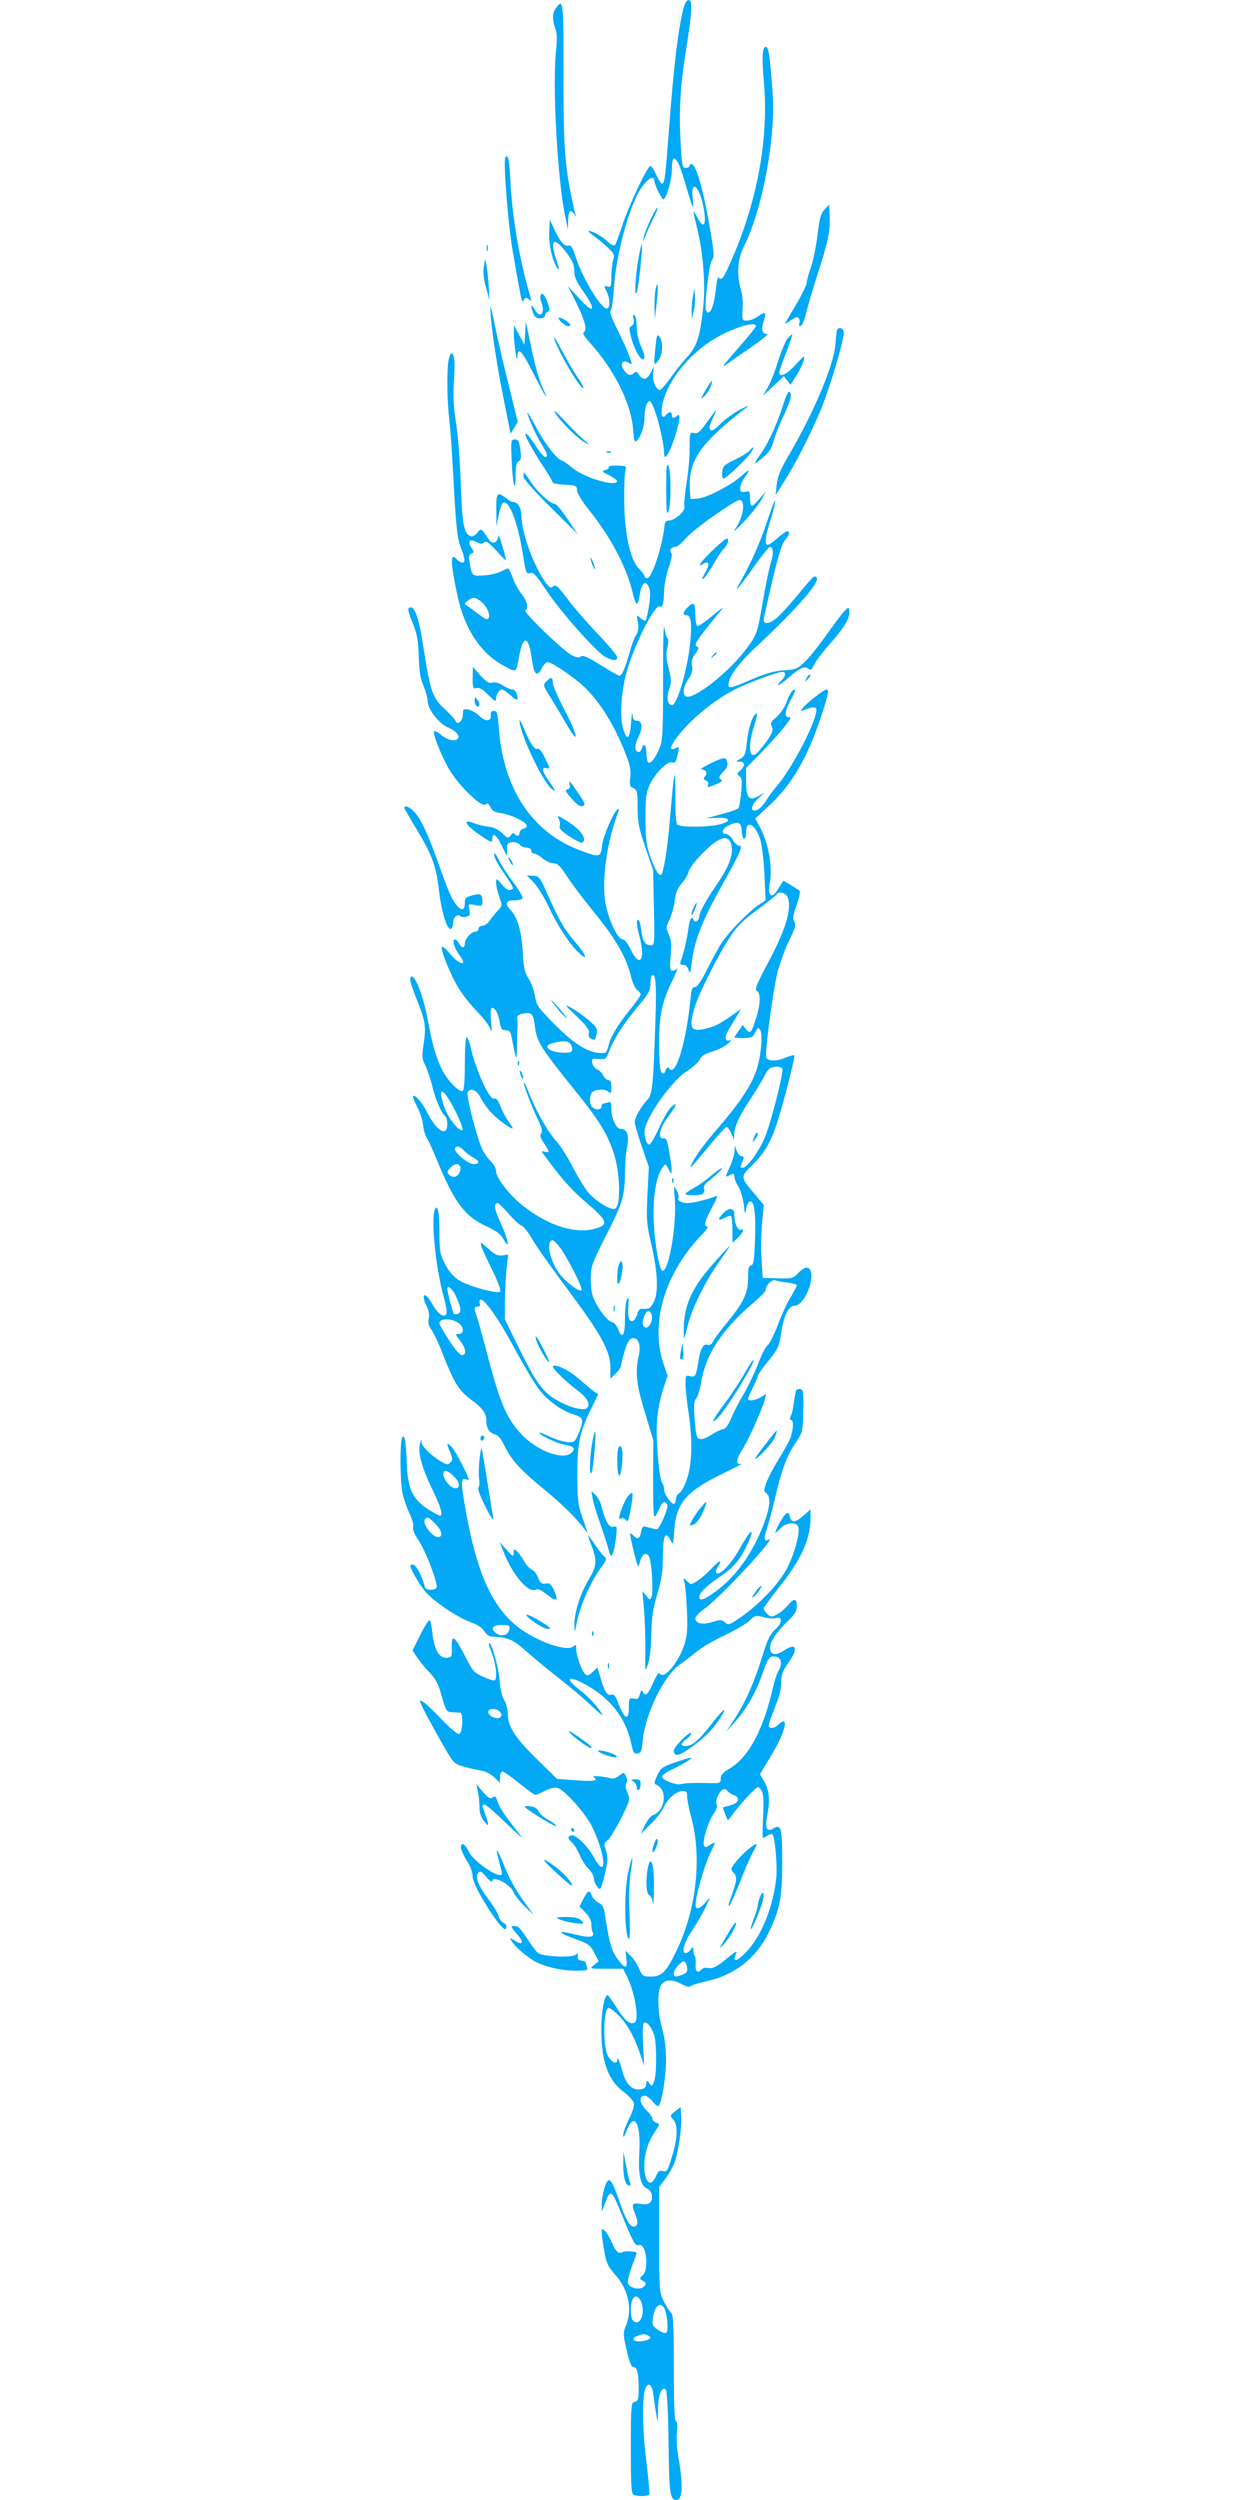 <?xml version="1.0" standalone="no"?>
<!DOCTYPE svg PUBLIC "-//W3C//DTD SVG 20010904//EN"
 "http://www.w3.org/TR/2001/REC-SVG-20010904/DTD/svg10.dtd">
<svg version="1.0" xmlns="http://www.w3.org/2000/svg"
 width="640pt" height="1280pt" viewBox="0 0 640 1280"
 preserveAspectRatio="xMidYMid meet">
<g transform="translate(0,1280) scale(0.1,-0.1)"
fill="#03a9f4" stroke="none">
<path d="M3501 12763 c-29 -109 -52 -305 -76 -628 -18 -241 -22 -275 -36 -275
-5 0 -18 20 -29 45 -11 25 -24 45 -30 45 -15 0 -113 -207 -146 -310 -15 -47
-31 -89 -35 -94 -5 -6 -20 0 -36 16 -30 28 -92 62 -99 55 -3 -2 8 -12 22 -22
15 -10 46 -35 70 -57 39 -36 42 -41 33 -71 -5 -17 -9 -56 -9 -86 0 -48 -2 -53
-20 -48 -18 5 -19 3 -5 -24 19 -35 20 -89 2 -89 -31 0 -128 161 -162 272 -13
39 -22 55 -32 51 -21 -8 -44 17 -72 77 l-26 55 -3 -64 c-3 -65 18 -154 44
-188 9 -11 6 4 -6 41 -37 111 -16 129 50 43 31 -42 40 -63 40 -93 0 -31 10
-54 45 -104 73 -104 57 -124 -25 -32 l-52 57 40 -80 c46 -94 60 -144 42 -155
-9 -6 -1 -20 27 -51 130 -143 218 -321 225 -456 2 -29 6 -53 10 -53 20 0 48
71 48 122 0 31 6 62 14 74 14 18 16 16 34 -27 21 -48 52 -184 52 -225 0 -43
17 -25 44 46 32 87 45 161 25 143 -18 -17 -29 -16 -29 2 0 19 -14 19 -30 0
-20 -24 -28 -1 -19 51 25 132 158 288 310 363 87 43 169 64 169 42 0 -6 -33
-48 -73 -93 -100 -115 -110 -129 -72 -100 17 13 73 52 125 87 52 36 87 65 77
65 -25 0 -31 23 -17 65 15 46 9 52 -27 27 -28 -20 -45 -25 -72 -23 -10 1 -12
14 -9 58 3 33 -1 75 -9 101 -22 77 -17 155 16 220 66 132 123 360 143 577 9
100 9 161 -1 272 -12 147 -17 173 -31 173 -17 0 -20 -58 -9 -178 25 -277 -29
-591 -153 -884 -50 -119 -64 -140 -78 -119 -4 7 -10 -17 -14 -52 -10 -98 -32
-149 -51 -118 -10 18 14 233 29 256 14 21 13 37 -8 161 -35 205 -72 334 -96
334 -6 0 -10 -4 -10 -10 0 -5 -9 -10 -19 -10 -17 0 -20 12 -26 128 -10 163 -2
299 30 492 29 182 32 240 10 240 -8 0 -18 -16 -24 -37z m-27 -801 c8 -16 27
-71 41 -123 31 -107 40 -124 32 -59 -13 100 30 76 52 -28 22 -104 6 -135 -31
-61 -23 43 -22 39 2 -63 31 -128 43 -290 30 -405 -16 -149 -32 -197 -82 -251
-24 -26 -63 -75 -87 -110 -25 -34 -49 -61 -55 -59 -20 7 -37 52 -32 87 l4 35
-16 -32 c-18 -38 -41 -42 -60 -12 -10 16 -17 18 -25 10 -18 -18 -35 -13 -53
15 -22 32 -5 56 26 36 19 -12 19 -11 0 41 -11 28 -39 89 -61 134 -29 58 -39
87 -32 95 6 7 13 56 16 109 11 176 78 424 140 516 33 49 67 68 67 38 0 -17 37
-95 46 -95 15 0 44 98 44 151 0 64 11 75 34 31z"/>
<path d="M3332 11678 c-17 -35 -33 -76 -36 -93 -6 -27 -5 -27 8 5 7 20 26 60
40 89 15 29 25 55 23 58 -3 2 -19 -24 -35 -59z"/>
<path d="M3272 11493 c-17 -86 -26 -211 -13 -193 9 15 34 240 27 247 -2 2 -8
-22 -14 -54z"/>
<path d="M3357 11321 c-4 -18 -6 -61 -6 -95 l2 -61 8 75 c11 85 8 135 -4 81z"/>
<path d="M3548 11285 c-4 -22 -7 -58 -7 -80 l1 -40 9 40 c6 22 9 58 7 80 l-3
40 -7 -40z"/>
<path d="M3244 11167 c4 -18 1 -29 -10 -35 -13 -7 -14 -15 -3 -58 13 -53 45
-114 60 -114 14 0 11 24 -11 71 -11 26 -20 66 -20 96 0 28 -5 55 -11 59 -8 5
-10 -1 -5 -19z"/>
<path d="M3357 11030 c-11 -103 -10 -107 13 -77 23 29 27 94 7 122 -12 16 -15
11 -20 -45z"/>
<path d="M2846 12758 c-19 -26 -19 -60 -2 -107 8 -24 9 -55 3 -110 -20 -175 8
-673 48 -855 l13 -61 1 48 c1 49 12 59 31 30 10 -16 11 -16 6 -1 -3 9 -12 50
-20 90 -35 170 -41 262 -41 626 1 376 -1 394 -39 340z"/>
<path d="M2587 11993 c-11 -18 15 -350 38 -478 48 -276 47 -269 57 -251 8 14
12 15 25 4 14 -11 15 -10 10 7 -54 180 -94 406 -103 589 -6 122 -13 152 -27
129z"/>
<path d="M4221 11727 c-19 -21 -25 -45 -36 -134 -7 -59 -23 -134 -34 -165 -12
-32 -21 -66 -21 -77 0 -11 -25 -61 -55 -112 -30 -50 -55 -94 -55 -96 0 -2 14
6 31 18 24 17 33 19 39 9 5 -7 6 -20 2 -28 -3 -9 0 -13 8 -10 8 2 20 31 27 64
8 32 33 120 57 194 56 171 68 231 64 303 l-3 59 -24 -25z"/>
<path d="M2492 11530 c0 -14 2 -19 5 -12 2 6 2 18 0 25 -3 6 -5 1 -5 -13z"/>
<path d="M2477 11434 c-4 -26 -1 -60 7 -90 8 -27 17 -60 19 -74 3 -14 3 11 0
55 -3 44 -8 96 -12 115 l-7 35 -7 -41z"/>
<path d="M2768 11288 c-3 -7 -2 -22 3 -33 23 -59 -6 -91 -35 -37 -17 31 -21
17 -6 -22 7 -19 17 -26 35 -26 15 0 25 6 25 14 0 8 6 16 14 19 12 5 12 12 2
42 -15 44 -31 62 -38 43z"/>
<path d="M2511 11229 c-3 -56 25 -253 61 -437 l42 -213 18 30 19 30 -46 188
c-26 103 -58 240 -70 303 -13 63 -24 108 -24 99z"/>
<path d="M2860 11172 c0 -12 34 -42 48 -42 21 0 13 15 -18 33 -16 10 -30 14
-30 9z"/>
<path d="M2689 11095 l-4 -60 -27 50 -27 50 0 -45 c1 -54 16 -156 18 -118 2
55 22 35 81 -82 62 -123 89 -163 44 -65 -14 30 -38 116 -53 192 l-29 138 -3
-60z"/>
<path d="M4285 11108 c-2 -7 -5 -40 -8 -73 -7 -102 -112 -351 -235 -560 -46
-78 -60 -112 -65 -155 l-6 -55 40 63 c63 98 143 256 194 380 46 114 115 346
115 389 0 24 -27 33 -35 11z"/>
<path d="M2836 11070 c17 -62 138 -269 151 -256 3 2 -10 26 -29 53 -18 26 -55
89 -81 138 -26 50 -45 79 -41 65z"/>
<path d="M4031 11065 c-11 -15 -32 -66 -47 -113 -14 -48 -37 -107 -51 -132
l-26 -45 53 49 53 50 17 -22 18 -22 30 48 c17 26 33 61 37 77 6 28 4 27 -42
-23 -46 -50 -83 -67 -83 -39 0 8 16 53 35 102 19 49 33 90 31 92 -2 2 -13 -8
-25 -22z"/>
<path d="M2296 10953 c-9 -58 -7 -208 5 -308 6 -49 16 -202 23 -340 10 -185
18 -262 31 -295 27 -72 29 -90 12 -90 -8 0 -20 7 -27 15 -35 42 -35 -10 1
-180 37 -175 120 -301 239 -364 67 -36 62 -39 79 54 19 101 46 100 61 -1 14
-101 28 -116 55 -64 9 17 21 30 29 30 20 0 130 -74 182 -122 84 -77 165 -208
221 -358 19 -48 24 -77 20 -110 -5 -40 -3 -47 16 -55 19 -9 21 -19 22 -100 0
-77 6 -107 40 -205 l39 -115 4 -192 c4 -187 3 -193 -16 -193 -29 0 -42 21 -49
79 -3 28 -10 51 -14 51 -13 0 -11 -24 7 -92 29 -115 -1 -155 -46 -61 -15 32
-32 53 -41 53 -28 0 -78 110 -91 199 -17 117 12 310 68 455 5 12 4 17 -3 13
-21 -13 -74 -135 -80 -184 -7 -63 -12 -64 -107 -29 -249 90 -399 314 -422 629
-6 75 -9 87 -25 87 -13 0 -18 -6 -16 -22 3 -33 -28 -34 -59 -3 -14 14 -39 28
-55 32 -27 5 -29 3 -29 -26 0 -33 -30 -57 -38 -31 -3 7 -26 33 -53 58 -67 62
-74 83 -115 342 -18 117 -39 180 -60 180 -20 0 -18 -14 12 -88 20 -52 26 -85
28 -166 3 -77 8 -113 25 -149 11 -27 21 -62 21 -78 0 -39 57 -114 101 -132 40
-17 64 -41 54 -57 -11 -18 -53 -11 -85 16 -17 15 -34 24 -37 20 -10 -9 36
-126 78 -197 48 -82 165 -195 185 -178 10 9 16 5 25 -14 9 -19 21 -26 58 -31
47 -7 122 -42 128 -62 2 -6 -5 -14 -17 -17 -11 -3 -20 -12 -20 -21 0 -18 -15
-21 -25 -5 -5 6 -12 4 -20 -8 -13 -17 -15 -16 -44 11 -20 19 -44 31 -68 33
-21 2 -55 10 -75 18 -62 24 -48 -7 27 -59 55 -38 65 -42 65 -26 0 40 21 29 46
-24 15 -31 28 -56 29 -56 2 0 2 15 1 33 -1 27 3 32 25 35 14 2 31 -4 39 -12 7
-9 23 -16 36 -16 15 0 24 -6 24 -15 0 -8 6 -15 14 -15 8 0 28 -11 44 -25 17
-14 41 -25 55 -25 21 0 35 -13 70 -67 24 -38 90 -124 145 -192 106 -130 160
-225 183 -321 7 -30 21 -61 31 -68 10 -7 18 -18 18 -24 0 -6 -25 -42 -56 -80
-65 -80 -99 -139 -109 -185 -4 -18 -12 -33 -18 -34 -73 -7 -146 34 -256 145
-87 88 -94 98 -102 146 -5 29 -19 69 -32 89 -20 30 -26 53 -30 131 -7 115 -27
183 -63 221 -31 33 -25 49 21 49 19 0 37 5 40 10 4 6 -17 43 -47 82 -29 39
-63 92 -75 117 -15 30 -22 39 -23 25 0 -11 15 -42 33 -69 73 -109 71 -104 52
-111 -11 -5 -26 4 -45 27 -29 34 -29 34 -30 9 0 -14 7 -46 16 -71 16 -45 16
-46 -7 -71 -13 -14 -32 -37 -42 -52 -10 -14 -27 -26 -37 -26 -11 0 -20 -7 -20
-15 0 -8 -7 -15 -15 -15 -22 0 -55 -37 -55 -60 0 -11 -4 -20 -10 -20 -5 0 -14
9 -20 20 -6 11 -16 20 -21 20 -16 0 -2 -48 22 -78 47 -61 3 -56 -47 5 -21 25
-40 41 -42 35 -6 -18 44 -142 84 -208 19 -33 61 -86 93 -119 32 -33 64 -73 70
-90 9 -25 10 -18 5 38 -6 67 1 82 25 53 6 -8 15 -33 19 -57 7 -38 11 -44 32
-44 22 0 25 -6 36 -69 7 -38 15 -70 17 -72 2 -2 4 29 4 68 1 40 2 82 3 93 1
11 0 29 -2 39 -2 15 5 21 29 26 45 10 54 0 62 -68 9 -73 30 -108 192 -309 131
-162 172 -226 206 -321 40 -108 45 -302 7 -302 -28 0 -91 39 -127 79 -20 22
-57 82 -83 133 -26 51 -65 113 -88 138 -42 45 -108 164 -141 253 -10 26 -20
46 -22 43 -5 -5 37 -117 72 -190 19 -41 24 -60 16 -70 -8 -9 -4 -22 14 -49 30
-44 31 -51 5 -44 -20 5 -20 5 -1 -21 88 -120 138 -176 216 -242 101 -86 110
-108 55 -127 -105 -36 -251 8 -387 117 -65 52 -133 140 -133 173 0 15 -12 36
-30 54 -17 15 -39 51 -49 78 -30 81 -73 254 -67 270 10 27 44 17 62 -17 28
-54 64 -96 114 -133 59 -43 68 -44 37 -2 -13 17 -33 53 -43 79 -14 35 -23 46
-35 43 -23 -8 -94 148 -119 263 -7 28 -16 52 -21 52 -5 0 -9 -60 -9 -134 0
-86 -4 -137 -11 -142 -16 -9 -77 53 -104 106 -33 65 -51 130 -75 260 -20 109
-61 220 -81 220 -16 0 -10 -29 20 -105 49 -122 53 -146 41 -234 -11 -71 -10
-82 8 -117 10 -21 27 -70 36 -108 17 -70 48 -140 66 -151 5 -3 10 -22 10 -41
0 -68 -55 -35 -103 61 -25 49 -62 93 -72 83 -3 -3 6 -26 20 -53 14 -26 28 -68
31 -93 2 -25 11 -56 19 -68 8 -12 31 -62 51 -111 89 -218 143 -290 251 -340
52 -24 77 -42 88 -63 9 -17 18 -30 21 -30 10 0 -6 51 -37 118 -28 60 -32 92
-11 92 5 0 30 -24 56 -54 26 -30 55 -58 66 -61 10 -3 35 -34 54 -68 19 -34
101 -150 181 -257 173 -232 220 -317 220 -401 l0 -58 27 26 c16 15 28 34 28
42 0 9 9 43 19 76 14 46 24 61 40 63 30 5 44 -36 31 -91 -19 -82 -12 -146 33
-292 l42 -140 -1 -202 c0 -170 2 -199 13 -184 7 11 17 31 23 45 11 29 28 34
37 10 6 -17 -41 -124 -54 -124 -5 0 -23 4 -41 9 -31 9 -33 8 -39 -20 -7 -37
-17 -43 -38 -23 -9 9 -17 15 -19 13 -1 -2 7 -44 19 -94 21 -82 23 -87 30 -58
10 44 28 58 46 37 15 -18 26 -181 14 -212 -6 -15 -9 -14 -26 7 l-20 25 8 -90
c4 -49 8 -143 7 -209 -1 -119 -1 -120 14 -75 9 27 16 89 17 155 2 88 8 129 31
205 22 76 28 115 28 194 1 106 13 130 39 80 14 -26 14 -24 19 47 9 141 60 202
242 291 66 32 113 56 103 54 -30 -9 -30 19 2 69 33 51 105 213 117 260 l7 29
-26 -17 c-27 -17 -67 -23 -67 -9 0 4 11 30 25 57 13 28 25 55 25 60 0 6 24 40
54 77 49 60 55 74 65 140 15 96 38 143 71 143 41 0 94 109 83 169 -7 34 -32
34 -67 -3 -26 -27 -31 -28 -104 -26 l-77 2 -6 99 c-4 54 -2 138 3 187 l9 87
-44 53 c-77 90 -77 91 -18 149 61 60 93 111 125 205 29 82 99 354 93 360 -3 2
-22 -3 -42 -11 -48 -21 -94 -21 -102 0 -8 22 34 338 58 437 12 45 38 117 59
161 32 65 37 82 27 97 -10 15 -7 32 12 85 13 36 19 69 15 73 -5 4 -26 18 -46
30 l-37 22 -26 -41 c-20 -32 -29 -39 -39 -31 -10 8 -11 24 -4 63 14 87 -8 205
-55 290 l-20 37 70 65 c118 109 199 250 269 463 36 112 40 133 25 133 -12 0
-101 -70 -121 -95 -14 -17 -13 -18 5 -11 44 18 65 19 65 2 0 -59 -120 -292
-199 -386 -21 -25 -46 -58 -56 -75 -22 -36 -44 -55 -62 -55 -24 0 -13 33 19
62 l33 29 -32 -17 c-48 -27 -63 -9 -63 76 l0 68 63 64 c107 109 181 200 161
196 -30 -5 -28 27 4 87 17 30 27 55 22 55 -13 0 -29 -25 -44 -68 -8 -23 -31
-56 -50 -73 -30 -26 -34 -33 -24 -49 12 -19 -5 -52 -65 -124 -48 -58 -63 7
-27 123 20 66 21 81 3 59 -17 -21 -32 -75 -39 -137 -7 -65 -10 -73 -39 -89
-19 -11 -19 -11 3 -12 27 0 29 -21 2 -45 -18 -16 -18 -19 -4 -29 13 -10 14
-24 9 -83 -4 -39 -10 -75 -14 -80 -3 -6 -42 -20 -86 -31 l-80 -22 54 3 c69 3
80 -17 19 -33 -57 -16 -205 -17 -220 -2 -7 7 -11 59 -10 154 0 160 -6 133 -28
-127 -12 -147 -32 -270 -44 -283 -12 -11 -33 25 -58 97 -19 55 -23 87 -23 191
0 106 3 132 21 171 28 60 90 122 115 116 19 -5 20 -3 34 65 2 14 0 16 -15 8
-31 -17 -31 5 -1 46 68 92 177 185 292 248 63 34 227 96 256 96 19 0 16 -24
-7 -45 -11 -10 -18 -20 -15 -23 2 -2 26 15 52 38 56 49 83 62 101 47 15 -11
15 -11 35 28 9 17 47 66 86 110 69 78 96 127 89 162 -3 15 -6 14 -26 -7 -13
-14 -53 -68 -90 -120 -37 -52 -85 -114 -109 -136 -39 -38 -47 -42 -110 -46
-50 -4 -94 -16 -165 -47 -108 -46 -118 -48 -118 -26 0 38 49 106 133 185 231
217 344 348 316 366 -13 7 -11 8 -109 -109 -75 -90 -116 -127 -144 -127 -9 0
-16 6 -16 14 0 8 20 98 44 201 31 133 50 193 65 209 22 24 28 46 11 46 -5 0
-27 -16 -49 -35 -21 -19 -44 -35 -50 -35 -18 0 -13 43 14 127 14 43 25 87 24
98 0 11 -17 -32 -38 -95 -38 -116 -84 -220 -141 -320 -38 -67 -13 -39 77 88
36 50 70 92 75 92 18 0 20 -34 4 -83 -9 -29 -27 -119 -41 -200 -28 -163 -29
-167 -90 -247 -92 -120 -269 -257 -304 -235 -18 11 -12 51 14 89 18 27 23 44
18 67 -4 23 0 38 17 62 15 20 19 32 12 35 -24 8 -15 23 127 196 9 11 -15 -6
-52 -37 -37 -32 -72 -55 -77 -52 -6 4 -10 31 -10 61 0 58 -9 65 -40 34 -24
-24 -26 -40 -5 -40 22 0 28 -41 20 -128 -12 -140 -67 -332 -94 -332 -23 0 -30
36 -15 79 12 37 12 49 -2 107 -13 51 -15 76 -7 110 6 25 6 45 1 46 -5 2 -12
26 -16 53 -5 28 -8 -88 -7 -260 0 -274 -2 -315 -18 -355 -20 -50 -45 -82 -58
-74 -5 3 -9 23 -9 44 0 42 -15 62 -23 30 -3 -11 -10 -20 -16 -20 -23 0 -24 33
-2 77 24 50 20 83 -10 83 -14 0 -19 8 -21 33 -1 17 -4 -2 -7 -43 -6 -81 -19
-95 -38 -40 -20 59 -15 178 11 284 37 143 149 368 176 351 12 -8 20 21 20 78
0 29 11 82 23 119 15 42 20 71 14 77 -13 13 0 31 21 31 10 0 34 20 54 44 20
24 91 80 157 125 114 77 121 80 131 61 14 -26 -3 -93 -37 -140 -13 -19 6 -3
44 37 37 39 79 91 92 115 l23 43 -32 -37 c-17 -21 -36 -38 -41 -38 -5 0 -9 17
-9 39 0 35 -2 38 -25 33 -21 -3 -25 0 -25 18 0 12 8 34 18 48 37 54 35 56 -13
14 -59 -51 -180 -113 -226 -115 l-34 -2 -3 53 c-8 143 54 233 283 410 26 20
23 20 -25 -5 -30 -15 -75 -48 -99 -71 -31 -32 -46 -41 -54 -33 -8 8 -5 24 11
56 12 25 20 45 18 45 -2 0 -22 -27 -46 -61 -35 -50 -47 -60 -66 -56 -23 4 -23
3 -23 -72 1 -42 -6 -125 -16 -184 -9 -59 -14 -114 -11 -123 7 -19 -49 -69 -78
-69 -16 0 -22 -7 -24 -30 -11 -104 -64 -265 -88 -265 -8 0 -14 4 -14 10 0 5
-13 23 -29 39 -45 46 -74 181 -75 346 -1 72 2 141 6 155 7 24 5 25 -42 26 -28
1 -47 -3 -44 -8 3 -5 -4 -12 -17 -15 -20 -6 -18 -8 21 -27 23 -12 41 -25 39
-31 -11 -29 -175 22 -233 73 -19 16 -43 33 -53 36 -25 8 -88 91 -134 179 -21
40 -39 69 -39 65 0 -17 44 -117 71 -159 16 -25 29 -51 29 -57 0 -26 -22 -9
-55 42 -32 50 -55 76 -55 61 0 -12 42 -88 90 -161 28 -42 50 -80 50 -85 0 -4
28 -9 62 -11 58 -3 61 -4 62 -28 1 -15 25 -55 57 -95 116 -145 195 -294 227
-425 19 -78 27 -80 38 -12 9 56 29 73 45 38 10 -20 10 -44 2 -97 -6 -39 -14
-73 -17 -76 -3 -4 -15 2 -26 12 -21 19 -21 19 -14 -22 4 -29 2 -47 -9 -64 -9
-13 -25 -56 -35 -95 -22 -78 -38 -114 -51 -114 -5 0 -48 25 -96 55 -67 42 -91
52 -101 44 -10 -8 -22 -6 -48 7 -47 26 -249 221 -236 229 18 11 10 46 -19 83
-16 20 -37 58 -46 85 -10 26 -20 47 -24 47 -3 0 -19 -7 -36 -16 -16 -9 -56
-18 -87 -20 -62 -4 -61 -5 -74 68 -5 29 -3 39 10 44 14 5 14 8 0 29 -22 34
-10 48 25 30 22 -11 31 -11 40 -2 10 9 23 0 62 -42 27 -30 49 -53 49 -50 -3
32 -39 147 -39 126 -1 -35 -30 -48 -47 -21 -41 62 -40 61 -61 36 -11 -15 -24
-21 -34 -17 -34 13 -42 57 -50 265 -3 113 -14 255 -24 315 -13 82 -16 137 -11
216 7 101 3 139 -14 139 -4 0 -10 -17 -14 -37z m162 -1229 c40 -28 63 -94 33
-94 -5 0 -24 12 -44 28 -19 15 -43 32 -53 39 -18 11 -18 12 1 27 25 20 35 20
63 0z m1340 -1182 c3 -47 22 -48 22 -2 0 68 52 36 74 -44 8 -28 17 -108 20
-178 l6 -127 -42 -29 c-47 -33 -140 -127 -178 -182 -14 -19 -48 -80 -75 -135
-35 -69 -56 -100 -67 -99 -13 1 -18 -10 -22 -55 -24 -239 -79 -413 -112 -359
-5 7 -10 3 -16 -12 -7 -18 -11 -21 -21 -11 -8 8 -12 55 -12 149 0 149 14 215
74 335 15 32 23 53 18 48 -6 -6 -17 -11 -25 -11 -12 0 -14 13 -8 75 5 60 3 82
-10 110 -15 33 -15 37 4 77 11 24 23 67 27 97 4 40 14 64 35 88 17 18 33 46
36 61 4 15 34 55 67 89 89 91 138 106 152 45 10 -47 -11 -106 -70 -193 -61
-89 -95 -151 -95 -173 0 -19 -23 -33 -28 -18 -9 27 -21 9 -27 -40 -7 -54 -27
-138 -40 -170 -5 -14 -2 -18 13 -18 13 0 22 -9 28 -27 6 -23 9 -17 16 40 13
109 52 210 148 382 105 189 116 215 94 215 -8 0 -23 13 -32 30 -9 16 -25 30
-34 30 -30 0 -20 30 15 45 49 22 62 16 65 -33z m232 -331 c28 -53 -4 -166 -96
-337 -60 -113 -71 -140 -59 -147 20 -11 19 -69 -3 -137 -25 -80 -31 -87 -52
-60 l-17 22 -21 -30 c-12 -16 -22 -32 -22 -34 0 -1 21 -3 46 -3 40 0 48 3 61
29 14 27 16 28 26 11 14 -26 2 -141 -22 -210 -26 -74 -85 -163 -185 -279 -78
-90 -124 -152 -145 -196 -11 -23 -10 -22 16 5 15 17 56 66 91 108 34 42 67 77
72 77 6 0 16 -15 24 -32 l14 -33 1 30 c2 39 30 99 83 177 23 35 54 86 69 113
21 42 30 50 57 53 21 2 34 -2 38 -11 6 -17 -53 -254 -85 -338 -26 -70 -90
-163 -115 -167 -14 -3 -17 0 -12 12 3 9 9 23 12 31 4 9 0 15 -9 15 -8 0 -20
12 -25 28 l-10 27 -1 -30 c-1 -16 -12 -54 -26 -83 -22 -47 -22 -51 -5 -42 25
14 30 13 30 -6 0 -9 9 -32 21 -50 11 -19 23 -60 27 -91 6 -52 7 -54 12 -24 3
19 11 36 17 39 24 7 33 -48 29 -186 -4 -115 -7 -138 -20 -140 -13 -3 -16 -17
-16 -66 0 -77 -22 -123 -106 -226 -34 -41 -67 -85 -73 -98 -8 -16 -18 -21 -30
-17 -21 6 -36 -23 -46 -90 -12 -72 -15 -77 -41 -71 -23 6 -24 4 -24 -41 0 -27
7 -91 15 -143 21 -138 19 -254 -5 -334 -12 -38 -29 -72 -40 -79 -11 -6 -20
-22 -20 -34 0 -13 -4 -23 -9 -23 -16 0 -51 51 -51 74 0 12 -4 26 -9 32 -16 16
-34 224 -27 317 3 51 16 118 30 160 l24 73 -20 59 c-71 209 4 464 195 663 23
23 36 42 29 42 -21 0 -13 31 24 98 27 50 31 63 17 57 -34 -15 -117 -35 -143
-35 -31 0 -55 14 -46 28 3 5 -1 23 -10 38 -15 28 -15 26 -9 -46 10 -127 -28
-357 -61 -367 -19 -6 -47 169 -48 292 0 112 17 197 47 239 14 19 15 19 30 -10
16 -29 16 -29 16 -4 0 14 -6 57 -13 95 -10 57 -15 69 -29 67 -32 -6 -20 52 23
109 45 60 53 84 16 50 -14 -13 -42 -61 -62 -107 -21 -46 -43 -84 -50 -84 -12
0 -24 31 -24 65 0 66 138 262 220 313 28 17 55 43 62 56 8 18 25 30 62 41 28
8 65 26 81 40 17 14 23 22 14 19 -28 -9 -32 14 -8 54 12 20 31 53 43 72 l20
35 -24 -18 c-83 -59 -103 -70 -151 -82 -82 -22 -94 -1 -63 106 20 69 123 273
182 362 34 53 66 85 137 137 51 38 96 73 100 79 10 18 43 12 55 -8z m-674
-625 c-11 -341 -15 -388 -41 -416 -34 -37 -65 -92 -65 -115 0 -11 16 -67 36
-125 l36 -105 -7 -141 c-6 -130 -5 -148 21 -260 32 -140 36 -244 11 -291 -17
-33 -25 -37 -59 -34 -11 2 -20 -7 -24 -23 -3 -14 -12 -30 -19 -36 -21 -17 -33
14 -28 73 3 39 2 48 -6 37 -6 -8 -11 -52 -11 -97 0 -91 -13 -113 -35 -59 -9
20 -21 36 -28 36 -19 0 -60 47 -87 100 -19 35 -24 61 -25 117 0 70 2 75 77
225 87 170 97 206 98 325 0 45 5 104 11 132 12 58 0 91 -32 91 -24 0 -49 53
-49 106 0 29 -3 35 -16 30 -9 -3 -20 -6 -25 -6 -5 0 -9 -7 -9 -15 0 -18 -31
-20 -48 -3 -16 16 -15 63 1 76 19 16 63 18 81 3 14 -12 16 -10 16 23 0 26 -4
36 -15 36 -9 0 -20 10 -26 23 -6 13 -20 27 -32 32 -12 6 -23 21 -25 33 -3 22
0 23 33 20 36 -3 38 -1 56 45 25 64 73 137 147 226 52 61 62 80 62 111 0 20 3
40 7 44 20 19 25 -42 19 -218z m-438 -128 c7 -7 12 -20 12 -30 0 -14 -8 -18
-39 -18 -81 0 -121 37 -55 51 47 11 69 10 82 -3z m-587 -346 c26 -51 42 -95
37 -98 -16 -10 -72 60 -91 112 -42 119 -8 110 54 -14z m45 -203 c10 -12 31
-27 46 -35 35 -18 36 -34 3 -34 -27 0 -95 54 -95 76 0 21 24 17 46 -7z m-21
-79 c9 -15 -4 -47 -22 -54 -9 -4 -23 0 -32 8 -13 14 -13 18 4 36 20 22 40 26
50 10z m515 -421 c41 -58 116 -206 107 -215 -11 -12 -87 47 -118 92 -46 67
-64 164 -29 164 5 0 23 -18 40 -41z m1163 -176 c26 -3 47 -9 47 -14 0 -4 -14
-30 -30 -57 -17 -27 -47 -91 -66 -142 -20 -52 -43 -100 -53 -107 -10 -6 -32
-49 -49 -95 -18 -46 -50 -114 -73 -153 -23 -38 -52 -95 -65 -125 -16 -39 -29
-56 -44 -58 -12 -2 -38 -15 -58 -28 -20 -14 -45 -24 -57 -22 -18 3 -21 13 -28
97 -6 76 -5 97 7 110 8 9 20 46 26 83 22 142 108 273 268 408 34 29 62 58 62
64 0 24 32 57 49 51 9 -4 37 -9 64 -12z m-695 -174 c3 -29 -20 -65 -36 -55
-15 9 -15 27 -2 61 12 32 34 28 38 -6z"/>
<path d="M3552 8155 c-7 -14 -12 -31 -12 -38 1 -7 7 3 16 22 17 39 13 54 -4
16z"/>
<path d="M3863 6983 c-3 -10 -8 -22 -10 -28 -3 -5 3 -1 11 9 16 20 21 36 11
36 -3 0 -8 -8 -12 -17z"/>
<path d="M3640 6780 c-25 -22 -64 -50 -87 -62 -24 -13 -43 -26 -43 -30 0 -11
72 -10 88 0 7 5 10 16 7 25 -4 10 2 23 16 34 54 44 83 72 74 72 -5 0 -30 -18
-55 -39z"/>
<path d="M3441 6754 c0 -11 3 -14 6 -6 3 7 2 16 -1 19 -3 4 -6 -2 -5 -13z"/>
<path d="M3702 6587 c-30 -32 -27 -40 7 -23 16 9 31 12 35 9 3 -4 6 -36 6 -71
l0 -65 21 19 c30 27 44 55 24 48 -17 -7 -35 31 -35 77 0 36 -27 39 -58 6z"/>
<path d="M3651 6329 c-113 -127 -152 -219 -150 -348 0 -45 1 -45 19 28 22 92
92 232 164 334 31 42 54 77 51 77 -2 0 -40 -41 -84 -91z"/>
<path d="M3487 5886 c-5 -21 -6 -41 -3 -44 12 -11 17 7 14 44 l-3 39 -8 -39z"/>
<path d="M3166 6318 c-3 -13 -6 -41 -6 -63 1 -52 17 -27 26 39 7 48 -8 66 -20
24z"/>
<path d="M3142 6100 c0 -14 2 -19 5 -12 2 6 2 18 0 25 -3 6 -5 1 -5 -13z"/>
<path d="M3816 5775 c-20 -36 -65 -106 -101 -154 -67 -91 -81 -118 -44 -85 41
37 197 289 186 300 -2 3 -21 -25 -41 -61z"/>
<path d="M3628 10828 c-8 -13 -21 -34 -28 -48 -13 -25 -13 -25 8 -7 11 11 25
32 31 48 12 35 8 37 -11 7z"/>
<path d="M4011 10731 c-27 -87 -72 -189 -109 -244 -48 -70 -48 -73 0 -33 36
30 49 50 58 85 6 25 29 84 51 130 39 84 47 115 30 125 -5 3 -19 -25 -30 -63z"/>
<path d="M2840 10690 c19 -37 113 -132 152 -154 30 -17 30 -16 -9 18 -23 20
-67 65 -99 99 -31 34 -51 51 -44 37z"/>
<path d="M2620 10436 c5 -121 20 -171 20 -68 0 45 4 63 16 70 12 7 14 19 8 60
-6 44 -10 52 -28 52 -20 0 -21 -3 -16 -114z"/>
<path d="M3837 10492 c-9 -10 -43 -31 -76 -46 -53 -26 -60 -32 -63 -62 -2 -21
0 -34 7 -34 13 0 118 100 141 135 19 29 14 33 -9 7z"/>
<path d="M3108 10483 c7 -3 16 -2 19 1 4 3 -2 6 -13 5 -11 0 -14 -3 -6 -6z"/>
<path d="M3411 10295 c0 -110 3 -135 11 -115 15 34 15 210 0 235 -9 16 -11 -7
-11 -120z"/>
<path d="M2680 10360 c0 -12 54 -73 139 -157 l139 -138 -52 77 c-28 43 -57 78
-65 78 -23 0 -89 60 -122 111 -18 27 -34 49 -36 49 -2 0 -3 -9 -3 -20z"/>
<path d="M2541 10188 l1 -83 12 59 c6 33 16 61 23 63 31 11 75 -105 100 -264
15 -96 17 -102 37 -97 18 4 31 -10 83 -88 68 -104 247 -306 297 -338 39 -24
66 -26 66 -5 0 9 -44 61 -98 118 -54 56 -124 137 -156 180 -49 65 -61 76 -73
65 -12 -10 -18 -8 -34 12 -63 83 -129 260 -129 347 0 41 -19 73 -43 73 -7 0
-23 9 -37 20 -44 35 -50 27 -49 -62z"/>
<path d="M3662 9995 c-67 -62 -101 -107 -63 -83 32 20 37 1 11 -45 -17 -29
-19 -38 -7 -29 9 8 30 39 48 70 17 31 42 69 56 84 14 14 23 34 21 44 -2 14
-16 6 -66 -41z"/>
<path d="M3026 9930 c3 -14 11 -32 16 -40 6 -10 7 -7 2 10 -3 14 -11 32 -16
40 -6 10 -7 7 -2 -10z"/>
<path d="M3649 9443 c-13 -16 -12 -17 4 -4 16 13 21 21 13 21 -2 0 -10 -8 -17
-17z"/>
<path d="M2420 9328 c0 -51 2 -56 20 -51 14 4 32 -6 60 -35 36 -35 40 -37 40
-18 0 22 17 46 32 46 4 0 23 -14 43 -31 24 -22 35 -26 35 -16 0 27 -12 47 -27
47 -9 0 -31 9 -49 21 -21 13 -41 18 -54 14 -16 -5 -30 3 -60 37 l-39 43 -1
-57z"/>
<path d="M4130 9328 c-12 -22 -12 -22 6 -6 10 10 15 20 12 24 -4 3 -12 -5 -18
-18z"/>
<path d="M2797 9311 c-17 -18 -17 -21 20 -79 21 -34 58 -96 83 -139 68 -119
61 -63 -9 71 -34 64 -61 127 -61 141 0 29 -8 31 -33 6z"/>
<path d="M2430 9213 c0 -23 15 -39 24 -25 3 5 -1 18 -9 28 -14 18 -14 18 -15
-3z"/>
<path d="M2660 9111 c-1 -61 116 -311 165 -351 23 -19 18 -4 -15 42 -35 48
-39 73 -11 65 18 -4 18 -1 -7 49 -16 34 -31 53 -39 50 -16 -6 -38 26 -69 101
-13 32 -24 52 -24 44z"/>
<path d="M3635 8890 c-33 -16 -52 -29 -43 -30 23 0 32 -18 18 -35 -10 -12 -9
-16 4 -21 10 -4 15 -13 12 -20 -7 -18 -4 -17 42 1 28 12 33 18 22 25 -12 8
-10 14 12 37 20 20 26 35 21 51 -7 28 -14 27 -88 -8z"/>
<path d="M2917 8781 c3 -13 -1 -20 -12 -23 -14 -2 -10 -11 22 -47 28 -32 44
-43 57 -38 15 6 12 14 -24 67 -43 64 -51 71 -43 41z"/>
<path d="M2070 8664 c0 -3 29 -54 65 -113 79 -132 99 -186 114 -321 13 -107
42 -197 61 -185 5 3 10 17 10 29 0 28 22 50 36 36 5 -5 19 -7 31 -4 19 5 21
11 16 36 -6 31 -6 31 30 24 32 -6 37 -4 37 13 0 43 -8 49 -50 37 -34 -9 -40
-14 -40 -37 0 -57 -33 -41 -71 33 -11 22 -38 92 -60 155 -51 146 -88 229 -123
271 -24 28 -56 43 -56 26z"/>
<path d="M2860 8610 c6 -12 9 -29 6 -38 -5 -13 8 -27 50 -55 31 -20 60 -34 65
-31 28 17 -10 70 -82 113 -43 27 -48 28 -39 11z"/>
<path d="M2610 8390 c6 -11 13 -20 16 -20 2 0 0 9 -6 20 -6 11 -13 20 -16 20
-2 0 0 -9 6 -20z"/>
<path d="M2733 8281 c20 -20 54 -76 77 -125 42 -92 108 -192 154 -235 47 -44
39 -13 -11 46 -63 74 -86 112 -144 242 -45 101 -48 106 -79 107 l-32 2 35 -37z"/>
<path d="M2849 7642 c17 -22 38 -45 48 -53 10 -8 -2 10 -26 39 -51 60 -68 71
-22 14z"/>
<path d="M2953 7596 c52 -51 67 -71 62 -85 -4 -14 0 -23 13 -30 17 -9 20 -6
26 22 6 29 3 36 -38 72 -25 22 -65 50 -88 63 -41 23 -41 21 25 -42z"/>
<path d="M2651 7354 c0 -11 3 -14 6 -6 3 7 2 16 -1 19 -3 4 -6 -2 -5 -13z"/>
<path d="M2661 7315 c1 -19 18 -51 18 -35 0 8 -4 22 -9 30 -5 8 -9 11 -9 5z"/>
<path d="M2226 6605 c-20 -53 5 -297 46 -446 16 -60 18 -83 10 -91 -15 -15
-45 11 -74 64 -35 61 -55 40 -22 -23 9 -19 13 -41 9 -60 -5 -21 -1 -37 15 -59
12 -17 40 -76 61 -133 54 -137 80 -178 139 -222 61 -45 80 -70 80 -108 0 -39
15 -64 44 -71 16 -4 32 -23 49 -59 36 -73 82 -124 201 -221 97 -80 171 -153
209 -206 14 -19 17 -20 11 -5 -3 11 -16 47 -27 80 -17 49 -21 86 -21 200 -1
160 12 225 71 343 l36 73 -22 15 c-12 9 -47 38 -78 65 -50 44 -119 77 -132 64
-7 -8 58 -72 117 -117 59 -44 77 -75 57 -97 -17 -18 -101 6 -167 48 -63 40
-97 89 -182 261 l-71 145 0 85 c0 47 4 121 8 166 l9 81 -30 -5 c-24 -3 -38 4
-72 35 -40 35 -42 36 -36 13 4 -14 30 -70 57 -124 29 -60 45 -104 40 -109 -14
-14 -171 30 -216 61 -25 17 -50 47 -67 81 -25 49 -28 65 -28 160 0 104 -10
152 -24 116z m106 -437 c28 -59 32 -87 14 -94 -9 -4 -19 -4 -22 -2 -5 6 -34
114 -34 129 0 22 26 1 42 -33z m298 -264 c47 -87 104 -183 127 -214 44 -59
115 -111 175 -130 55 -17 59 -27 34 -90 -22 -53 -24 -55 -59 -54 -20 1 -60 13
-89 27 -29 14 -54 24 -56 22 -9 -8 87 -55 126 -61 49 -8 61 -20 39 -41 -42
-42 -174 6 -256 92 -78 83 -111 159 -181 430 -23 87 -46 168 -51 182 -13 34
-11 43 7 43 10 0 14 6 11 14 -3 8 -3 17 1 21 16 15 92 -92 172 -241z m-277
118 c24 -21 22 -52 -4 -52 -19 0 -19 -1 5 -32 31 -42 36 -71 14 -76 -12 -2
-32 20 -67 73 -28 42 -51 83 -51 90 0 28 70 26 103 -3z"/>
<path d="M2745 5940 c9 -31 52 -107 66 -115 10 -7 -40 96 -61 125 -9 12 -10
10 -5 -10z"/>
<path d="M4077 5683 c-3 -4 -8 -33 -12 -63 -4 -30 -11 -63 -17 -72 -5 -12 -5
-18 2 -18 15 0 12 -55 -5 -96 -8 -20 -36 -69 -61 -110 -26 -41 -53 -94 -61
-117 -13 -37 -13 -43 1 -53 31 -22 13 -109 -49 -239 -53 -108 -122 -196 -205
-259 -63 -47 -90 -57 -90 -32 0 20 38 57 107 104 65 44 98 81 131 147 53 108
33 110 -27 2 -43 -79 -103 -143 -121 -132 -8 5 -6 14 5 32 28 43 9 36 -36 -12
-38 -40 -85 -75 -103 -75 -2 0 -12 8 -22 18 -17 16 -17 16 -10 -8 4 -14 10
-77 13 -141 4 -89 2 -127 -10 -170 -27 -93 -107 -192 -128 -158 -6 10 -15 -3
-33 -43 -28 -64 -41 -76 -54 -52 -8 14 -10 12 -16 -11 -6 -22 -11 -26 -31 -22
-24 4 -25 2 -25 -44 0 -73 -22 -64 -55 22 -13 36 -21 46 -35 42 -21 -6 -35 15
-56 89 l-15 50 -24 -22 c-20 -19 -27 -21 -39 -11 -17 15 -46 95 -46 129 0 21
-2 23 -15 12 -37 -31 -213 36 -302 115 -122 107 -194 276 -249 583 -25 142
-25 168 2 158 8 -3 14 -4 14 -2 0 17 -72 155 -89 170 -25 23 -26 17 -6 -31 13
-32 14 -39 1 -51 -11 -11 -18 -12 -37 -1 -49 25 -109 82 -110 103 -1 19 -2 18
-8 -4 -13 -45 8 -123 59 -228 47 -97 60 -142 43 -142 -5 0 -24 10 -43 21 -95
57 -122 108 -127 244 -5 122 -11 155 -24 134 -12 -19 -11 -213 1 -280 6 -30
22 -78 36 -106 14 -30 23 -61 19 -72 -3 -12 7 -36 28 -68 38 -56 102 -226 92
-242 -9 -15 -55 -14 -59 2 -24 84 -55 131 -74 113 -7 -8 37 -87 74 -133 41
-50 166 -135 237 -160 32 -11 56 -27 66 -44 8 -15 24 -27 36 -28 86 -4 110
-14 180 -76 38 -34 115 -97 170 -140 55 -43 129 -106 164 -139 35 -34 61 -54
56 -46 -22 40 -70 91 -120 130 -72 56 -60 74 22 31 135 -72 214 -171 244 -304
11 -50 15 -58 33 -55 18 3 22 12 27 68 13 137 110 334 191 389 22 14 60 44 86
65 26 22 90 59 142 83 52 25 109 58 126 74 30 29 33 30 73 19 23 -6 51 -8 62
-5 37 12 36 -25 -2 -58 -27 -25 -39 -50 -66 -137 -39 -128 -86 -236 -143 -322
l-41 -63 41 45 c59 65 109 152 141 243 32 91 38 100 70 95 29 -4 36 -37 16
-70 -8 -13 -20 -48 -27 -78 -51 -227 -126 -367 -226 -426 -33 -19 -44 -32 -44
-51 0 -24 -1 -24 -87 -22 -49 2 -99 -1 -112 -5 -26 -9 -101 19 -101 39 0 6 26
24 58 39 32 15 69 36 82 46 20 15 9 14 -60 -9 -80 -27 -85 -31 -105 -71 -15
-33 -17 -44 -7 -47 62 -22 50 -136 -16 -157 -10 -4 -28 -26 -40 -51 l-22 -45
53 52 c29 29 59 68 66 86 17 41 65 82 96 82 20 0 24 -5 23 -27 0 -16 9 -64 21
-107 56 -207 27 -471 -75 -683 -51 -108 -76 -133 -130 -133 -43 0 -45 2 -63
43 -10 23 -30 53 -44 65 l-25 24 5 -41 c7 -50 -7 -53 -40 -8 -37 50 -46 80
-72 248 -4 26 -13 39 -30 47 -14 7 -30 23 -35 37 -12 31 -19 28 -44 -19 l-19
-37 31 -32 c18 -19 30 -42 30 -57 -1 -14 2 -33 6 -42 13 -29 -16 -31 -100 -10
-90 22 -78 6 23 -30 57 -20 66 -28 86 -67 l22 -43 -24 -19 c-23 -19 -23 -19
63 -19 l86 0 20 -40 c40 -79 64 -220 40 -235 -22 -14 -51 9 -89 70 -22 35 -44
66 -49 69 -16 10 -34 -85 -33 -180 0 -157 34 -253 110 -311 28 -21 53 -48 56
-59 4 -14 -5 -44 -24 -82 -17 -34 -31 -72 -30 -84 0 -16 5 -9 17 22 39 102 75
39 65 -114 -6 -108 6 -166 39 -181 26 -11 35 -49 18 -70 -9 -11 -24 -13 -51
-9 -44 7 -48 -1 -25 -57 15 -38 12 -59 -10 -59 -19 0 -40 36 -68 116 -32 95
-48 125 -60 121 -15 -5 -34 -74 -35 -122 l0 -40 15 40 c29 79 35 75 84 -45 62
-152 72 -171 91 -165 37 12 54 -120 20 -154 -18 -18 -18 -18 2 -30 17 -11 18
-14 4 -28 -19 -20 -74 -9 -82 17 -3 10 6 48 20 85 14 37 25 69 25 70 0 8 -57
12 -70 5 -23 -12 -36 -1 -58 50 -11 25 -27 51 -36 59 -14 12 -16 11 -15 -10 0
-13 6 -56 13 -96 11 -62 19 -78 57 -121 67 -75 88 -176 54 -259 -13 -30 -14
-47 -5 -88 20 -95 31 -125 44 -125 18 0 26 -32 26 -108 0 -56 -3 -65 -20 -69
-19 -5 -20 -14 -20 -238 0 -203 2 -234 16 -239 23 -9 72 -7 78 2 3 5 -4 83
-15 173 -20 159 -22 328 -4 371 14 34 34 19 40 -30 3 -26 9 -69 14 -97 l8 -50
2 71 c1 73 20 119 40 99 6 -7 12 -110 14 -272 3 -265 7 -293 42 -293 29 0 33
80 10 210 -9 50 -13 106 -9 136 4 33 2 54 -5 58 -8 5 -11 91 -11 275 0 219 -3
271 -14 280 -8 7 -25 33 -38 59 -22 46 -23 54 -23 316 l0 269 31 41 c17 23 38
59 47 82 20 52 39 186 35 242 l-3 44 -28 -22 c-27 -22 -28 -23 -10 -42 25 -28
23 -95 -7 -191 -21 -71 -25 -78 -45 -73 -18 5 -25 0 -35 -23 -27 -66 -62 -36
-61 52 0 60 19 121 55 174 25 37 25 38 6 45 -11 4 -20 13 -20 21 0 7 -13 26
-30 42 -35 34 -41 75 -10 75 11 0 29 -14 42 -30 12 -17 26 -26 30 -22 17 17
38 149 38 237 0 61 -7 113 -20 160 -24 85 -26 191 -4 223 19 28 57 29 105 3
24 -13 40 -16 46 -10 6 6 40 16 76 24 145 30 258 118 322 249 58 119 70 180
70 363 0 174 -5 195 -44 172 -36 -23 -46 -1 -31 75 14 74 7 126 -21 172 l-18
30 53 88 c77 126 101 222 41 166 -13 -13 -31 -20 -39 -17 -17 7 -16 8 33 135
12 29 21 74 21 100 0 38 7 57 35 96 54 76 44 108 -20 66 -38 -25 -62 -25 -70
-1 -10 31 19 82 79 141 46 44 56 60 56 87 0 41 -14 42 -47 3 -14 -17 -39 -38
-55 -46 -27 -14 -31 -14 -49 2 -10 9 -19 22 -19 28 0 6 36 55 78 108 113 140
162 248 162 357 l0 43 -35 -31 c-43 -38 -63 -39 -71 -6 -5 21 -9 23 -21 13
-14 -11 -53 -81 -53 -94 0 -4 11 5 25 20 28 31 82 36 92 9 10 -27 -14 -122
-52 -202 -40 -83 -144 -194 -248 -265 -53 -36 -59 -38 -75 -23 -16 15 -23 15
-66 2 -51 -16 -86 -7 -86 20 0 8 24 32 53 53 94 71 387 391 318 347 -18 -11
-21 13 -5 56 8 24 26 91 40 149 36 155 61 223 105 289 39 58 39 59 42 167 2
94 0 109 -15 112 -9 2 -18 -1 -21 -5z m-1755 -440 c33 -31 37 -63 9 -63 -23 0
-61 45 -61 71 0 27 19 24 52 -8z m-93 -245 c35 -36 41 -68 13 -68 -29 0 -80
69 -67 90 10 16 21 12 54 -22z m379 -539 c-4 -32 -42 -42 -69 -20 -30 24 -17
41 32 41 36 0 40 -3 37 -21z m1293 -831 c8 -15 10 -56 6 -130 -3 -59 -4 -108
-1 -108 2 0 13 5 24 12 10 7 22 9 25 6 13 -13 25 -155 20 -218 -15 -154 -79
-310 -160 -390 -46 -46 -66 -48 -47 -5 9 20 -1 15 -51 -26 -49 -40 -67 -49
-89 -45 -16 3 -31 0 -38 -9 -18 -22 -32 -7 -28 30 1 19 -1 37 -5 41 -4 4 -7
17 -7 28 -1 20 -2 20 -14 4 -7 -10 -18 -18 -25 -18 -23 0 -10 52 28 108 21 31
53 86 71 122 30 63 30 64 5 33 -15 -18 -33 -33 -42 -33 -13 0 -14 8 -8 48 9
59 51 195 76 244 25 48 24 52 -6 32 -22 -15 -25 -15 -31 -1 -8 22 21 117 49
159 16 22 21 40 16 49 -4 9 -1 28 8 47 16 32 36 41 48 21 4 -5 18 -14 32 -20
35 -13 26 -41 -17 -52 -19 -5 -36 -10 -38 -11 -1 -2 4 -17 11 -35 l14 -32 29
38 c40 53 115 133 125 133 5 0 14 -10 20 -22z m-383 -901 c3 -21 -2 -29 -23
-37 -37 -14 -45 -13 -45 7 0 21 40 65 54 60 6 -2 12 -16 14 -30z m-362 -235
c47 -43 84 -104 115 -190 l27 -77 -5 106 c-4 67 -2 108 4 112 14 9 38 -20 52
-62 14 -43 14 -201 0 -238 -10 -26 -11 -27 -24 -10 -13 18 -14 17 -17 -5 -2
-17 -10 -24 -33 -26 -41 -4 -72 30 -90 98 -13 51 -25 75 -25 52 0 -24 -30 -11
-47 21 -28 50 -24 247 4 247 5 0 22 -13 39 -28z m124 -1471 c22 -42 9 -111
-20 -111 -21 0 -30 19 -30 65 0 63 27 88 50 46z m118 -34 c17 -20 27 -123 13
-131 -6 -4 -25 3 -42 15 -28 20 -31 26 -26 61 8 58 33 82 55 55z m-84 -143
c26 -10 18 -23 -20 -30 -45 -8 -70 10 -33 25 30 12 34 12 53 5z"/>
<path d="M3829 3330 c-20 -17 -49 -46 -63 -65 -25 -32 -26 -37 -12 -51 22 -21
20 -42 -9 -121 -15 -41 -19 -60 -10 -49 8 11 33 67 56 125 22 58 51 125 65
149 29 49 22 52 -27 12z"/>
<path d="M3890 3084 c-6 -14 -10 -32 -10 -40 0 -7 -9 -37 -20 -66 -11 -28 -18
-53 -16 -55 6 -6 57 117 63 152 7 41 -3 46 -17 9z"/>
<path d="M3735 2913 c-59 -100 -58 -100 -26 -64 32 36 66 99 58 107 -2 3 -17
-17 -32 -43z"/>
<path d="M3918 5404 c-32 -40 -55 -74 -53 -74 15 0 88 79 101 108 8 19 13 36
11 38 -1 2 -28 -31 -59 -72z"/>
<path d="M3031 5407 c-13 -76 -14 -169 -2 -147 9 16 25 210 18 210 -3 0 -10
-28 -16 -63z"/>
<path d="M2460 5434 c0 -8 5 -12 10 -9 6 3 10 10 10 16 0 5 -4 9 -10 9 -5 0
-10 -7 -10 -16z"/>
<path d="M3166 5385 c-9 -25 -7 -133 3 -140 13 -8 25 119 14 140 -9 16 -10 16
-17 0z"/>
<path d="M2455 5327 c-4 -37 -5 -83 -2 -101 3 -19 1 -38 -4 -43 -5 -5 10 -46
37 -98 25 -51 43 -77 40 -60 -3 17 -17 102 -31 190 -14 88 -27 165 -29 170 -2
6 -7 -21 -11 -58z"/>
<path d="M3035 5125 c4 -22 21 -78 38 -125 16 -47 35 -105 42 -130 10 -40 13
-43 22 -25 6 11 13 48 17 82 6 58 6 61 -13 56 -22 -6 -42 27 -61 103 -5 22
-19 49 -31 60 l-21 19 7 -40z"/>
<path d="M3217 5142 c-16 -17 -47 -93 -47 -114 0 -5 5 -6 12 -2 6 4 16 0 23
-9 9 -13 14 -2 25 59 7 41 11 77 8 79 -3 3 -12 -3 -21 -13z"/>
<path d="M3586 5079 c-27 -32 -60 -89 -52 -89 27 0 51 30 76 95 12 33 7 32
-24 -6z"/>
<path d="M3010 4940 c0 -3 9 -29 20 -58 28 -73 25 -101 -15 -168 -44 -73 -75
-171 -74 -233 1 -46 1 -46 14 20 16 79 70 201 120 269 32 43 33 49 19 61 -9 7
-32 36 -50 64 -19 27 -34 48 -34 45z"/>
<path d="M2579 4852 c46 -116 127 -211 163 -191 11 6 26 0 53 -21 57 -46 68
-39 39 23 -13 27 -21 33 -40 29 -20 -4 -27 2 -39 31 -8 20 -23 38 -33 41 -10
4 -28 24 -40 45 -12 21 -29 44 -37 51 -13 10 -15 9 -15 -11 -1 -22 -3 -21 -36
16 l-36 40 21 -53z"/>
<path d="M3878 4663 c-8 -10 -19 -25 -23 -33 -8 -13 -7 -13 9 -1 16 14 41 51
33 51 -2 0 -11 -8 -19 -17z"/>
<path d="M2695 4530 c14 -22 88 -70 109 -70 18 0 17 3 -9 21 -47 32 -108 62
-100 49z"/>
<path d="M2152 4430 l-40 -81 25 -37 c14 -20 42 -55 64 -77 30 -32 44 -58 61
-120 22 -76 24 -80 53 -82 17 0 35 -2 41 -2 17 -1 13 -103 -5 -109 -8 -3 -46
29 -90 75 -42 45 -85 85 -97 91 -19 10 -19 8 5 -41 14 -29 55 -103 90 -165 64
-112 64 -112 115 -127 28 -8 69 -17 91 -21 23 -4 51 -19 67 -35 l28 -27 0 29
c0 16 5 29 13 29 6 0 45 -27 85 -60 41 -33 78 -60 83 -60 4 0 27 9 49 21 25
13 49 19 64 15 34 -8 141 -127 175 -194 73 -145 83 -291 10 -159 -31 57 -95
118 -115 110 -19 -7 -18 -17 5 -37 11 -10 28 -38 39 -64 11 -26 32 -58 46 -71
14 -14 26 -34 26 -46 0 -23 25 -63 34 -55 9 10 36 123 36 151 0 15 -5 40 -10
55 -9 23 -7 29 10 41 11 8 42 58 69 111 47 95 48 98 34 132 -10 22 -12 40 -6
50 6 9 5 23 -2 36 -11 21 -11 21 -34 3 -13 -11 -31 -17 -40 -15 -42 12 -105
17 -91 7 27 -19 1 -23 -93 -16 l-95 7 -104 102 c-111 109 -148 166 -148 232 0
21 -8 53 -18 69 -12 19 -21 59 -24 105 -6 67 -43 198 -54 187 -3 -2 4 -28 16
-56 20 -51 27 -126 13 -134 -5 -3 -31 5 -59 18 -46 20 -54 29 -88 96 -59 116
-75 127 -73 52 2 -45 0 -48 -25 -51 -38 -4 -65 42 -74 125 -3 35 -10 65 -14
68 -4 3 -26 -31 -48 -75z m408 -395 c10 -12 10 -19 2 -27 -15 -15 -62 5 -62
27 0 20 44 20 60 0z"/>
<path d="M3031 4434 c0 -11 3 -14 6 -6 3 7 2 16 -1 19 -3 4 -6 -2 -5 -13z"/>
<path d="M3112 4270 c0 -14 2 -19 5 -12 2 6 2 18 0 25 -3 6 -5 1 -5 -13z"/>
<path d="M3642 3972 c-63 -82 -98 -112 -132 -112 -28 0 -25 15 7 38 16 11 25
24 21 28 -10 9 -88 -70 -88 -89 0 -29 21 -29 63 -1 74 48 127 98 164 152 58
83 31 71 -35 -16z"/>
<path d="M2915 3931 c20 -24 98 -81 110 -81 14 0 -7 18 -67 60 -38 26 -55 34
-43 21z"/>
<path d="M3065 3832 c13 -13 85 -35 92 -29 7 8 -26 23 -67 32 -23 5 -32 4 -25
-3z"/>
<path d="M3243 3679 c9 -5 17 -19 17 -30 0 -11 5 -17 10 -14 6 3 10 17 10 31
0 20 -5 24 -27 24 -24 -1 -25 -2 -10 -11z"/>
<path d="M2446 3630 c5 -19 8 -55 9 -80 0 -31 7 -54 23 -74 26 -34 28 -25 7
34 -18 51 -18 50 -3 50 7 0 57 -44 112 -97 55 -54 88 -82 73 -63 -15 19 -45
58 -66 85 -21 28 -45 67 -52 87 -10 31 -15 35 -27 25 -12 -9 -21 -4 -49 28
l-34 40 7 -35z"/>
<path d="M2692 3544 c29 -26 160 -104 156 -93 -2 7 -21 21 -42 32 -21 11 -42
30 -48 42 -7 16 -21 24 -44 27 -27 3 -31 1 -22 -8z"/>
<path d="M2925 3430 c3 -5 8 -10 11 -10 2 0 4 5 4 10 0 6 -5 10 -11 10 -5 0
-7 -4 -4 -10z"/>
<path d="M3352 3367 c-18 -42 -14 -68 4 -34 8 16 13 36 11 45 -3 13 -7 10 -15
-11z"/>
<path d="M2360 3341 c0 -11 14 -42 30 -68 19 -29 30 -60 30 -82 0 -50 159
-297 170 -266 6 14 2 23 -11 29 -11 5 -22 21 -26 35 -3 14 -27 54 -54 89 -51
67 -69 116 -49 135 8 9 18 3 40 -23 16 -19 30 -29 30 -22 0 33 92 -13 110 -57
6 -15 32 -48 57 -72 l46 -44 -40 55 c-54 74 -86 132 -118 213 -15 37 -29 66
-31 64 -2 -1 3 -27 11 -57 8 -30 15 -58 15 -62 0 -37 -143 57 -168 109 -20 42
-42 55 -42 24z"/>
<path d="M3215 3207 c-19 -93 -18 -295 2 -332 8 -14 10 18 6 126 -4 92 -1 170
6 213 17 98 7 92 -14 -7z"/>
<path d="M2850 3210 c41 -38 76 -67 78 -65 9 9 -41 65 -87 99 -77 56 -73 41 9
-34z"/>
<path d="M3316 3233 c-11 -68 -7 -130 8 -136 8 -3 16 -21 19 -39 2 -18 5 8 5
58 2 95 -5 154 -18 154 -4 0 -10 -17 -14 -37z"/>
<path d="M2864 2973 c12 -6 47 -15 77 -19 52 -6 53 -6 36 12 -13 14 -32 19
-77 19 -52 0 -57 -1 -36 -12z"/>
<path d="M2620 2934 c0 -4 14 -22 31 -42 35 -39 25 -55 -17 -27 -25 16 -25 16
-15 -3 13 -24 66 -71 112 -100 49 -30 141 -52 217 -52 54 0 63 2 58 16 -3 9
-6 19 -6 24 0 5 -10 10 -22 12 -17 2 -22 9 -20 22 3 16 1 18 -10 8 -21 -17
-171 -10 -194 9 -9 8 -33 39 -52 69 -20 30 -40 58 -46 62 -13 9 -36 10 -36 2z"/>
<path d="M3191 1723 c-1 -66 11 -113 30 -113 7 0 8 7 4 18 -4 9 -13 49 -20 87
l-13 70 -1 -62z"/>
</g>
</svg>
